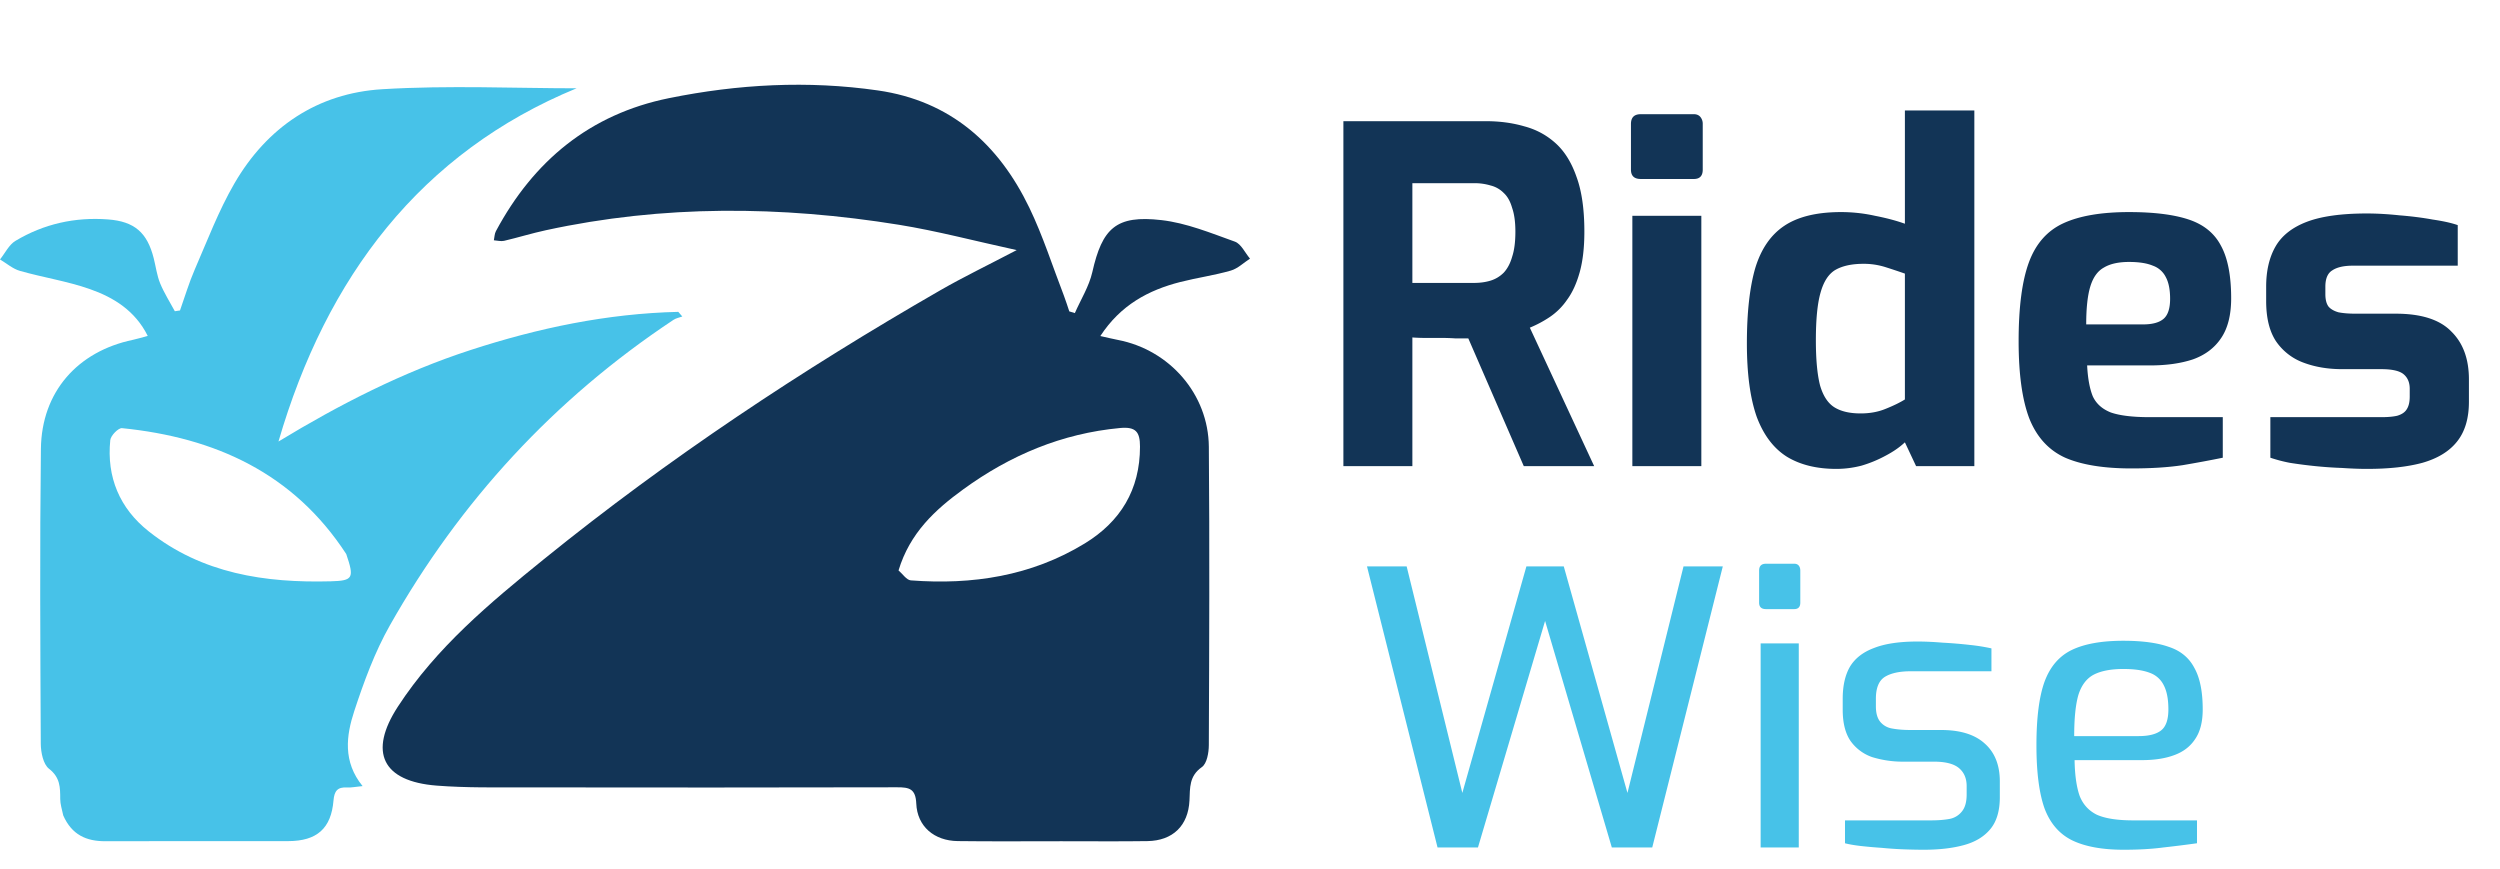 <svg width="118" height="41" fill="none" xmlns="http://www.w3.org/2000/svg"><path d="M50.088 39.706c-1.683 0-3.284.014-4.885-.007-1.107-.014-1.91-.691-1.955-1.77-.029-.705-.336-.77-.905-.769-5.834.014-11.67.013-17.504.005-1.41-.002-2.825.025-4.229-.084-2.563-.2-3.228-1.576-1.833-3.723 1.818-2.795 4.348-4.902 6.9-6.968 5.874-4.755 12.154-8.92 18.7-12.686 1.101-.633 2.248-1.185 3.611-1.899-1.992-.434-3.762-.905-5.561-1.196-5.564-.897-11.127-.945-16.662.258-.663.143-1.312.345-1.971.5-.151.035-.322-.014-.484-.025.03-.144.03-.306.097-.431 1.776-3.317 4.438-5.52 8.16-6.276 3.262-.663 6.562-.843 9.87-.366 3.418.492 5.695 2.525 7.147 5.534.645 1.338 1.097 2.768 1.634 4.158.093.242.168.491.252.737l.263.08c.281-.642.67-1.259.823-1.929.47-2.081 1.123-2.705 3.259-2.46 1.182.134 2.335.61 3.47 1.016.297.106.48.527.715.803-.301.194-.579.47-.909.565-.78.224-1.591.337-2.38.537-1.508.385-2.816 1.085-3.776 2.551.343.076.586.137.832.184 2.436.47 4.27 2.559 4.29 5.044.038 4.694.019 9.39-.001 14.084-.002.356-.09.868-.33 1.035-.604.424-.555.977-.583 1.572-.057 1.195-.79 1.902-1.985 1.92-1.329.02-2.659.005-4.07.006zM42.41 26.924c.194.163.377.454.582.47 2.9.22 5.682-.203 8.203-1.74 1.689-1.03 2.613-2.536 2.613-4.57 0-.697-.194-.951-.94-.882-2.75.256-5.187 1.286-7.397 2.891-1.329.965-2.523 2.057-3.06 3.831z" fill="#123456"/><path d="M2.986 38.492c-.065-.3-.142-.538-.143-.776-.001-.545.001-1.019-.528-1.429-.275-.213-.387-.776-.39-1.182-.023-4.642-.05-9.284.006-13.925.033-2.68 1.727-4.595 4.348-5.141.209-.044.413-.11.694-.184-.595-1.193-1.61-1.817-2.734-2.211-1.068-.375-2.206-.547-3.298-.858-.338-.096-.629-.355-.941-.54.24-.297.422-.693.73-.877 1.338-.801 2.808-1.13 4.368-1.012 1.245.094 1.851.615 2.158 1.835.1.394.15.808.302 1.18.188.458.459.88.694 1.318l.244-.036c.23-.646.424-1.307.697-1.934.594-1.365 1.124-2.772 1.867-4.054 1.543-2.663 3.925-4.27 6.986-4.455 3.15-.191 6.32-.043 9.167-.043-7.353 3.033-11.807 8.9-14.069 16.672 2.899-1.759 5.873-3.281 9.072-4.32 3.186-1.037 6.44-1.721 9.8-1.8l.189.219c-.14.051-.296.078-.417.159-5.621 3.729-10.072 8.56-13.385 14.419-.714 1.263-1.226 2.66-1.681 4.045-.38 1.157-.547 2.386.392 3.542-.322.03-.529.077-.733.065-.447-.026-.601.16-.639.612-.109 1.324-.786 1.917-2.134 1.92-2.877.005-5.754-.008-8.631.005-.9.004-1.586-.3-1.99-1.214zm13.357-12.341c-2.492-3.825-6.2-5.501-10.584-5.942-.172-.018-.532.35-.554.565-.177 1.749.444 3.22 1.81 4.303 2.519 1.999 5.496 2.443 8.596 2.361 1.059-.028 1.119-.152.732-1.287z" fill="#47C2E8"/><path d="M63.408 22V5.72h6.732c.645 0 1.247.08 1.804.242.557.147 1.049.41 1.474.792.425.381.755.91.99 1.584.25.675.374 1.54.374 2.596 0 .748-.073 1.386-.22 1.914-.147.528-.345.96-.594 1.298a3.068 3.068 0 01-.814.814 5.373 5.373 0 01-.946.506L75.244 22h-3.322l-2.618-6.028h-.616a10.03 10.03 0 00-.682-.022h-.704a8.21 8.21 0 01-.638-.022V22h-3.256zm3.256-8.646h2.904c.293 0 .557-.037.792-.11.235-.073.44-.198.616-.374.176-.19.308-.44.396-.748.103-.308.154-.704.154-1.188 0-.455-.051-.829-.154-1.122-.088-.308-.22-.543-.396-.704a1.305 1.305 0 00-.616-.352 2.65 2.65 0 00-.792-.11h-2.904v4.708zm10.779-4.906c-.308 0-.462-.147-.462-.44V5.852c0-.308.154-.462.462-.462h2.508c.132 0 .235.044.308.132a.5.5 0 01.11.33v2.156c0 .293-.14.44-.418.44h-2.508zM77.047 22V10.186h3.256V22h-3.256zm9.63.132c-.924 0-1.702-.19-2.332-.572-.63-.396-1.108-1.027-1.43-1.892-.308-.88-.462-2.031-.462-3.454 0-1.467.132-2.655.396-3.564.278-.91.74-1.577 1.386-2.002.645-.425 1.532-.638 2.662-.638.542 0 1.078.059 1.606.176.528.103.997.227 1.408.374V5.214h3.278V22h-2.75l-.528-1.122c-.25.235-.558.447-.924.638a5.84 5.84 0 01-1.122.462 4.716 4.716 0 01-1.188.154zm1.144-2.618c.44 0 .836-.073 1.188-.22.366-.147.667-.293.902-.44v-5.94a34.231 34.231 0 00-.924-.308 3.39 3.39 0 00-1.034-.154c-.543 0-.983.095-1.32.286-.323.19-.558.55-.704 1.078-.147.513-.22 1.261-.22 2.244 0 .91.066 1.62.198 2.134.146.499.374.843.682 1.034.308.19.718.286 1.232.286zm12.782 2.596c-1.305 0-2.347-.169-3.124-.506-.777-.352-1.342-.968-1.694-1.848-.337-.88-.506-2.097-.506-3.652 0-1.599.161-2.838.484-3.718.323-.88.865-1.496 1.628-1.848.763-.352 1.797-.528 3.102-.528 1.173 0 2.112.117 2.816.352.704.235 1.21.645 1.518 1.232.323.587.484 1.415.484 2.486 0 .792-.161 1.423-.484 1.892-.308.455-.748.785-1.32.99-.572.19-1.247.286-2.024.286h-2.97c.03.601.117 1.085.264 1.452.161.352.447.609.858.77.425.147 1.034.22 1.826.22h3.454v1.914c-.572.117-1.203.235-1.892.352-.675.103-1.481.154-2.42.154zm-2.134-6.798h2.684c.44 0 .763-.088.968-.264.205-.176.308-.491.308-.946 0-.425-.066-.763-.198-1.012a1.083 1.083 0 00-.616-.55c-.279-.117-.653-.176-1.122-.176-.499 0-.895.088-1.188.264-.293.161-.506.455-.638.88s-.198 1.027-.198 1.804zm13.268 6.82c-.366 0-.762-.015-1.188-.044-.425-.015-.85-.044-1.276-.088a21.687 21.687 0 01-1.188-.154 6.931 6.931 0 01-.924-.242V19.69h5.236c.308 0 .558-.022.748-.066.206-.059.352-.154.44-.286.103-.147.154-.352.154-.616v-.374c0-.293-.095-.52-.286-.682-.19-.161-.542-.242-1.056-.242h-1.848c-.674 0-1.283-.103-1.826-.308a2.698 2.698 0 01-1.298-1.012c-.308-.47-.462-1.1-.462-1.892v-.682c0-.748.147-1.379.44-1.892.294-.513.785-.902 1.474-1.166.69-.264 1.636-.396 2.838-.396.484 0 .998.03 1.54.088.558.044 1.078.11 1.562.198.499.073.895.161 1.188.264v1.914h-4.95c-.425 0-.748.073-.968.22-.22.132-.33.389-.33.77v.352c0 .264.052.462.154.594.103.117.257.205.462.264.22.044.492.066.814.066h1.892c1.203 0 2.076.279 2.618.836.558.543.836 1.298.836 2.266v1.056c0 .792-.19 1.423-.572 1.892-.366.455-.909.785-1.628.99-.704.19-1.569.286-2.596.286z" fill="#123456"/><path d="M67.852 40l-3.33-13.266h1.872l2.628 10.692 3.024-10.692h1.764l3.006 10.692 2.646-10.692h1.854L77.986 40h-1.908l-3.15-10.692L69.76 40h-1.908zm15.502-11.25c-.216 0-.324-.102-.324-.306v-1.512c0-.216.108-.324.324-.324h1.332c.096 0 .168.03.216.09.048.06.072.138.072.234v1.512c0 .204-.096.306-.288.306h-1.332zM83.102 40v-9.63h1.8V40h-1.8zm7.69.108c-.252 0-.552-.006-.9-.018a17.472 17.472 0 01-1.08-.072c-.36-.024-.696-.054-1.008-.09-.3-.036-.54-.078-.72-.126v-1.08h4.05c.348 0 .648-.024.9-.072a.96.96 0 00.576-.36c.144-.18.216-.444.216-.792v-.396c0-.36-.12-.642-.36-.846-.24-.204-.636-.306-1.188-.306h-1.404a4.893 4.893 0 01-1.512-.216 2.08 2.08 0 01-1.026-.774c-.24-.36-.36-.846-.36-1.458v-.522c0-.612.114-1.116.342-1.512.24-.396.618-.69 1.134-.882.516-.204 1.2-.306 2.052-.306.36 0 .756.018 1.188.054.444.024.876.06 1.296.108a8.9 8.9 0 011.008.162v1.08H90.18c-.528 0-.936.09-1.224.27-.276.18-.414.522-.414 1.026v.36c0 .312.066.552.198.72a.907.907 0 00.558.324c.252.048.546.072.882.072h1.44c.912 0 1.602.216 2.07.648.468.42.702 1.014.702 1.782v.738c0 .648-.15 1.152-.45 1.512-.3.36-.72.612-1.26.756-.528.144-1.158.216-1.89.216zm9.45 0c-1.02 0-1.836-.15-2.448-.45-.6-.3-1.032-.804-1.296-1.512-.252-.72-.378-1.71-.378-2.97 0-1.284.126-2.28.378-2.988.264-.72.696-1.224 1.296-1.512.6-.288 1.41-.432 2.43-.432.888 0 1.602.096 2.142.288.552.18.954.51 1.206.99.264.468.396 1.122.396 1.962 0 .588-.12 1.056-.36 1.404-.228.348-.558.6-.99.756-.42.156-.924.234-1.512.234H97.92c.012.696.09 1.254.234 1.674.156.408.426.708.81.9.396.18.972.27 1.728.27h3.006v1.08c-.516.072-1.044.138-1.584.198-.54.072-1.164.108-1.872.108zm-2.34-5.364h3.042c.48 0 .834-.09 1.062-.27.228-.18.342-.51.342-.99s-.072-.858-.216-1.134a1.167 1.167 0 00-.666-.594c-.312-.12-.726-.18-1.242-.18-.588 0-1.056.09-1.404.27-.336.18-.576.498-.72.954-.132.456-.198 1.104-.198 1.944z" fill="#47C2E8"/></svg>